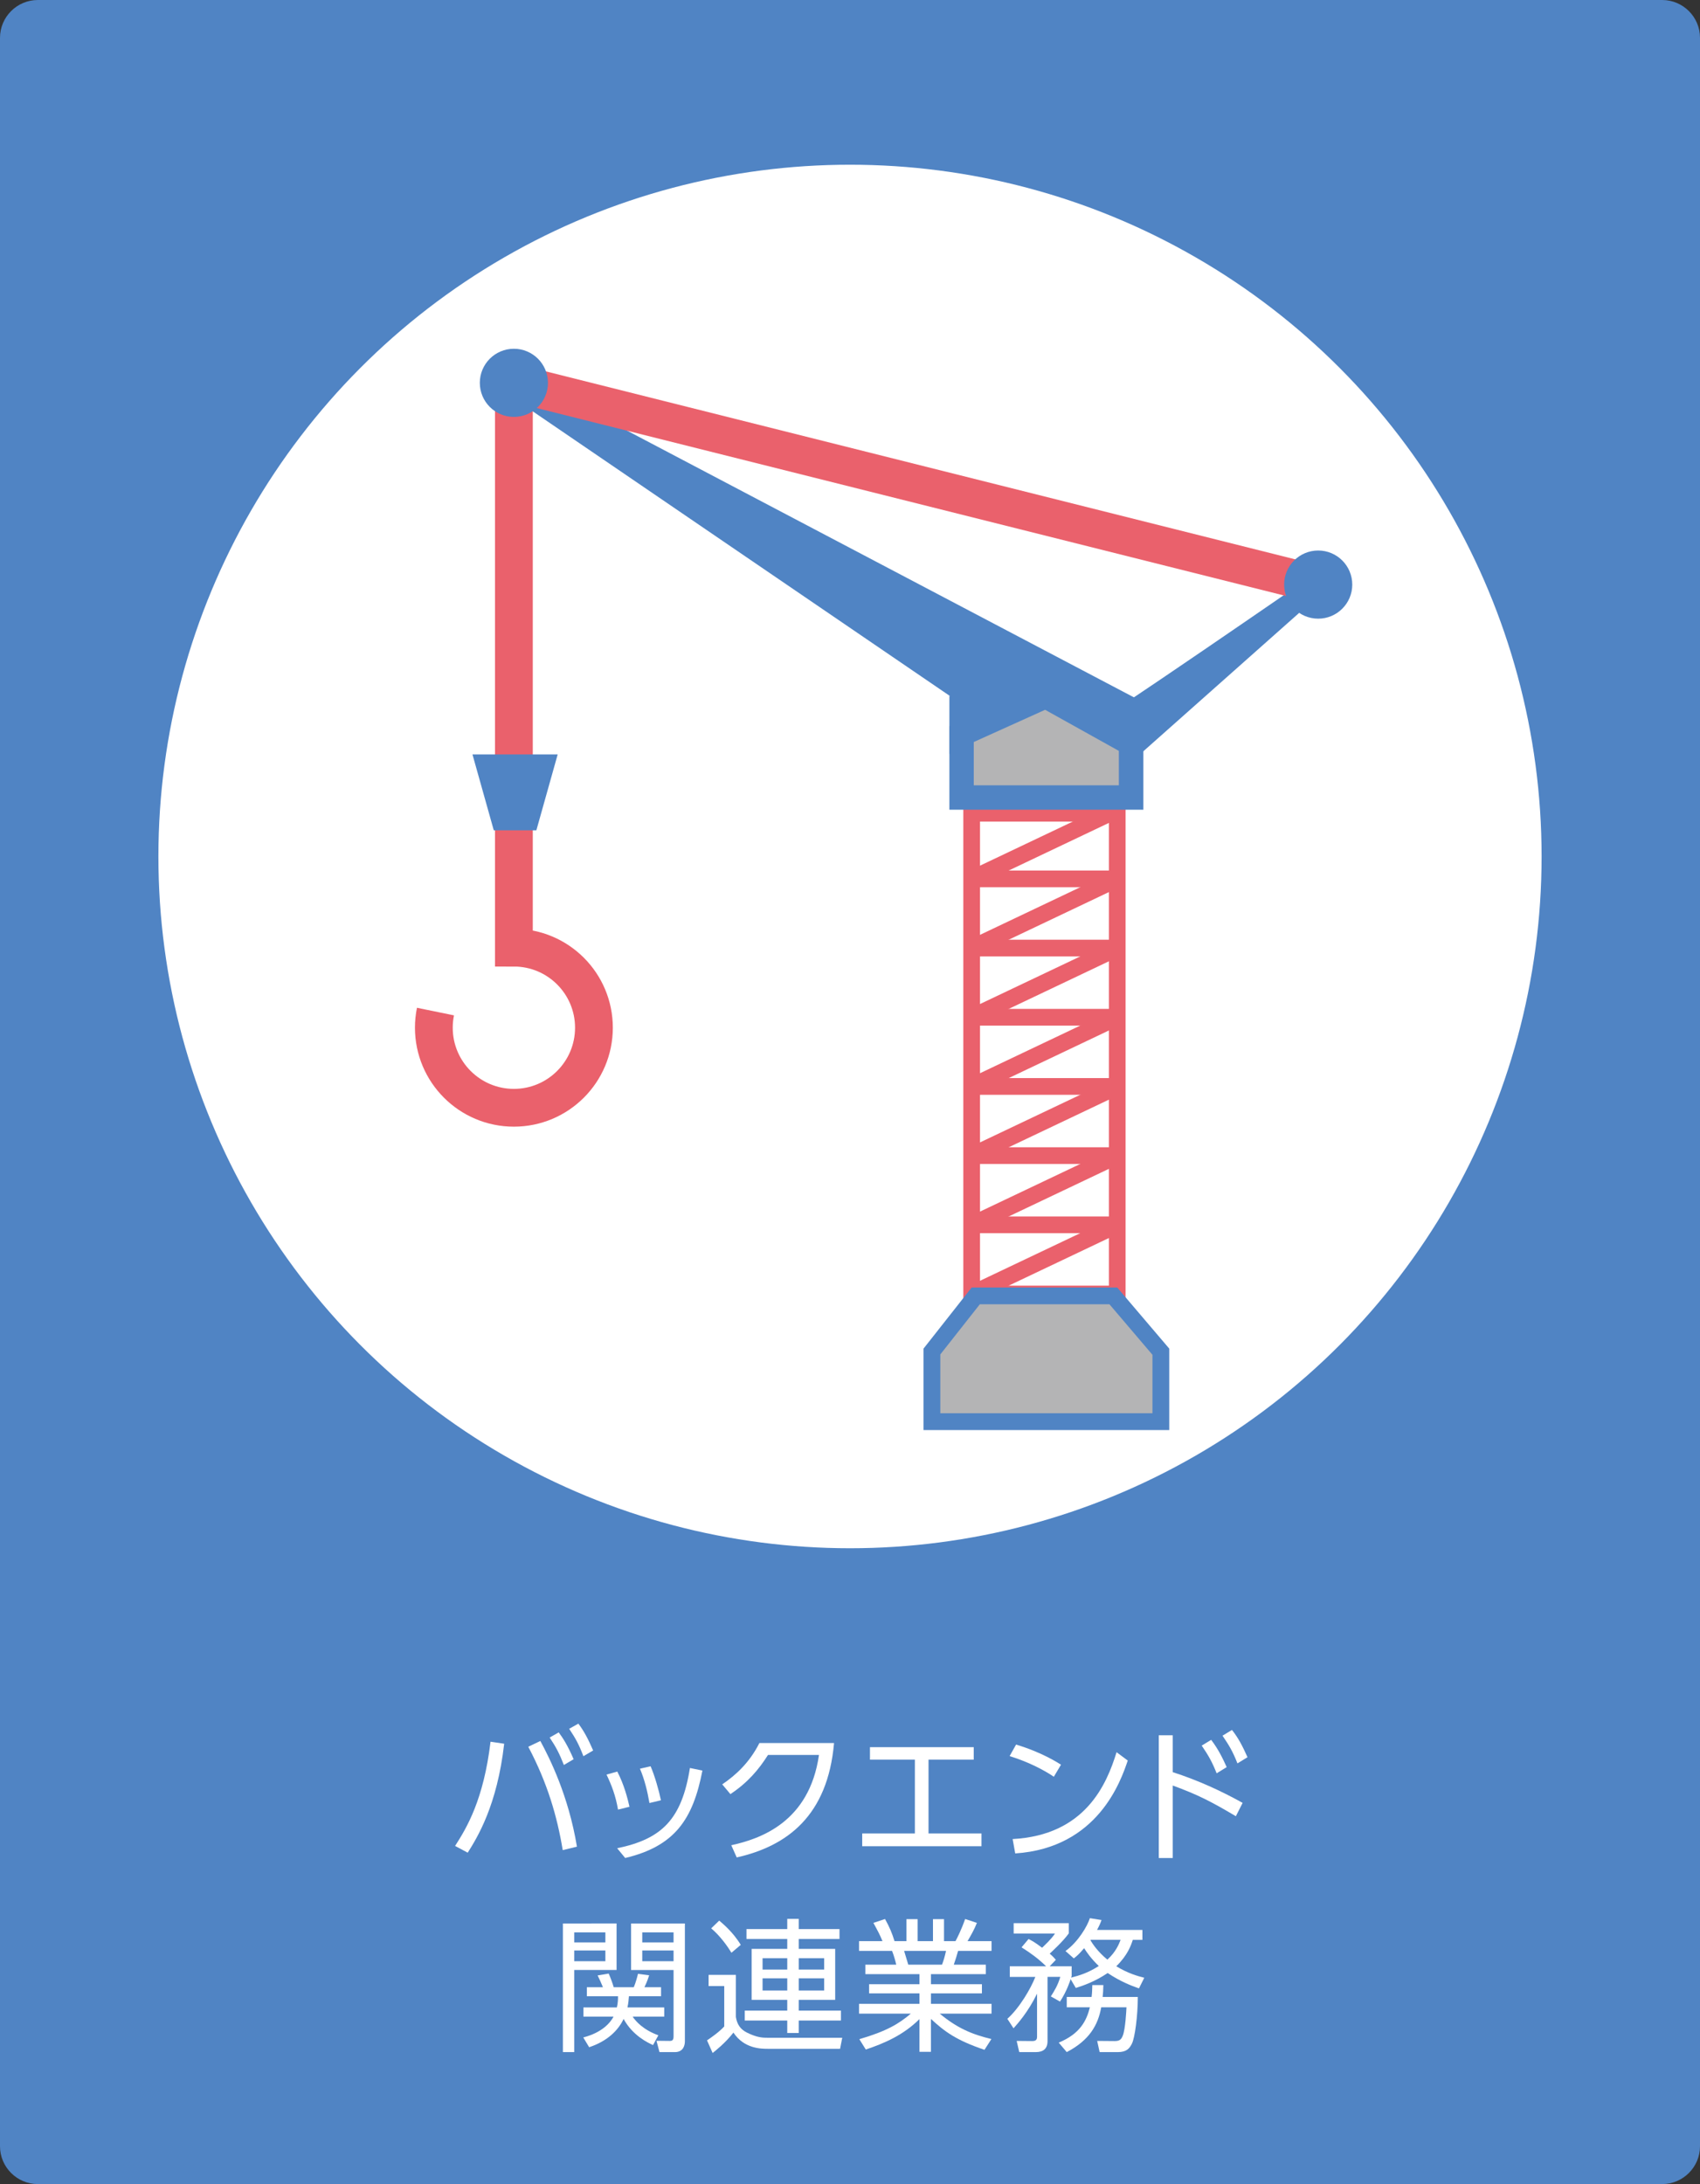 <?xml version="1.0" encoding="iso-8859-1"?>
<!-- Generator: Adobe Illustrator 24.3.0, SVG Export Plug-In . SVG Version: 6.00 Build 0)  -->
<svg version="1.1" id="&#x30EC;&#x30A4;&#x30E4;&#x30FC;_1"
	 xmlns="http://www.w3.org/2000/svg" xmlns:xlink="http://www.w3.org/1999/xlink" x="0px" y="0px" viewBox="0 0 225 289"
	 style="enable-background:new 0 0 225 289;" xml:space="preserve">
<rect x="0" y="0" width="225" height="289" fill="#333333" stroke="none"/>
<g>
	<g>
		<path style="fill:#5084C4;" d="M225,284c0,2.75-2.25,5-5,5H5c-2.75,0-5-2.25-5-5V5c0-2.75,2.25-5,5-5h215c2.75,0,5,2.25,5,5V284z"
			/>
	</g>
	<circle style="fill:#FFFFFF;" cx="112.5" cy="113.331" r="91.535"/>
	<g>
		<path style="fill:#FFFFFF;" d="M66.729,230.732c-0.932,8.207-3.572,12.424-4.826,14.419l-1.671-0.893
			c1.576-2.451,3.78-6.155,4.692-13.792L66.729,230.732z M74.479,244.81c-0.74-4.483-2.032-8.891-4.559-13.678l1.596-0.76
			c1.216,2.242,3.724,7.219,4.844,13.982L74.479,244.81z M73.947,229.232c0.513,0.684,1.158,1.652,1.976,3.552l-1.292,0.76
			c-0.607-1.539-1.007-2.317-1.881-3.628L73.947,229.232z M76.55,228.073c0.778,1.045,1.272,1.995,1.956,3.553l-1.291,0.76
			c-0.57-1.501-1.007-2.318-1.881-3.628L76.55,228.073z"/>
		<path style="fill:#FFFFFF;" d="M81.796,239.452c-0.304-1.824-0.855-3.249-1.52-4.635l1.425-0.399
			c0.911,1.748,1.367,3.571,1.614,4.654L81.796,239.452z M81.682,244.562c5.89-1.216,8.549-3.799,9.632-10.62l1.652,0.342
			c-1.254,6.497-3.686,10.011-10.221,11.569L81.682,244.562z M85.956,238.578c-0.266-1.558-0.646-3.096-1.254-4.54l1.406-0.323
			c0.551,1.254,1.12,3.268,1.367,4.502L85.956,238.578z"/>
		<path style="fill:#FFFFFF;" d="M96.787,244.164c3.818-0.836,10.335-3.04,11.607-11.949h-6.744
			c-1.254,1.976-2.679,3.647-4.978,5.186l-1.082-1.292c1.823-1.235,3.628-2.907,4.92-5.471h9.879
			c-0.836,9.631-6.213,13.64-12.881,15.141L96.787,244.164z"/>
		<path style="fill:#FFFFFF;" d="M122.892,242.606h7.01v1.69h-15.786v-1.69h6.972v-9.765h-5.946v-1.653h13.735v1.653h-5.984V242.606
			z"/>
		<path style="fill:#FFFFFF;" d="M139.479,235.102c-1.121-0.76-3.116-1.881-5.852-2.736l0.854-1.52
			c3.363,1.007,5.453,2.355,5.946,2.659L139.479,235.102z M134.027,243.347c9.612-0.513,12.442-7.238,13.754-11.493l1.481,1.102
			c-0.912,2.698-3.951,11.569-14.894,12.292L134.027,243.347z"/>
		<path style="fill:#FFFFFF;" d="M163.57,240.326c-3.362-1.995-5.053-2.85-8.358-4.065v9.593h-1.843v-16.242h1.843v4.882
			c3.324,1.063,6.459,2.507,9.252,4.065L163.57,240.326z M160.303,230.22c0.912,1.197,1.501,2.375,2.052,3.609l-1.329,0.817
			c-0.589-1.482-1.064-2.337-1.977-3.667L160.303,230.22z M163.058,228.909c0.836,1.064,1.387,2.109,2.052,3.609l-1.33,0.817
			c-0.607-1.539-1.045-2.298-1.976-3.667L163.058,228.909z"/>
		<path style="fill:#FFFFFF;" d="M81.605,254.517v6.155h-5.604v10.866H74.5v-17.021H81.605z M80.123,255.694h-4.122v1.33h4.122
			V255.694z M80.123,258.088h-4.122v1.424h4.122V258.088z M86.431,270.607c-0.665-0.304-2.679-1.235-3.895-3.458
			c-0.703,1.5-2.146,2.944-4.56,3.742l-0.778-1.292c2.545-0.665,3.59-1.976,4.008-2.755h-3.989v-1.216h4.427
			c0.151-0.646,0.151-1.102,0.151-1.481h-4.122v-1.197h2.128c-0.305-0.722-0.438-1.026-0.703-1.558l1.463-0.247
			c0.228,0.494,0.531,1.33,0.665,1.805h2.659c0.266-0.608,0.513-1.577,0.551-1.767l1.482,0.19c-0.058,0.19-0.267,0.855-0.627,1.577
			h2.203v1.197h-4.255c-0.038,0.475-0.058,0.835-0.19,1.481h4.863v1.216h-4.18c0.438,0.646,1.388,1.729,3.401,2.47L86.431,270.607z
			 M90.647,254.517v15.597c0,0.437-0.151,1.425-1.329,1.425h-2.033l-0.398-1.5l1.747,0.019c0.38,0,0.514-0.133,0.514-0.626v-8.758
			h-5.624v-6.155H90.647z M89.147,255.694h-4.142v1.33h4.142V255.694z M89.147,258.088h-4.142v1.424h4.142V258.088z"/>
		<path style="fill:#FFFFFF;" d="M97.395,261.318v5.566c0.152,0.969,0.59,1.634,1.463,2.071c1.387,0.684,2.128,0.684,2.774,0.684
			h9.84l-0.285,1.463h-9.498c-0.95,0-3.191,0-4.616-2.146c-1.064,1.368-2.413,2.432-2.755,2.698l-0.741-1.672
			c0.494-0.323,1.653-1.14,2.28-1.843v-5.338h-2.071v-1.481H97.395z M96.806,258.392c-0.531-0.893-1.538-2.28-2.678-3.229
			l1.063-1.026c0.418,0.361,1.823,1.501,2.85,3.21L96.806,258.392z M111.111,256.568h-5.396v1.311h4.825v6.744h-4.825v1.425h5.585
			v1.311h-5.585v1.653h-1.52v-1.653h-5.623v-1.311h5.623v-1.425h-4.712v-6.744h4.712v-1.311h-5.396v-1.311h5.396v-1.349h1.52v1.349
			h5.396V256.568z M104.196,259.114h-3.268v1.501h3.268V259.114z M104.196,261.773h-3.268v1.615h3.268V261.773z M109.078,259.114
			h-3.362v1.501h3.362V259.114z M109.078,261.773h-3.362v1.615h3.362V261.773z"/>
		<path style="fill:#FFFFFF;" d="M130.301,271.234c-3.78-1.273-5.319-2.451-7.086-4.084v4.35h-1.52v-4.331
			c-2.166,2.146-4.674,3.21-7.105,4.027l-0.854-1.368c3.628-1.064,5.224-2.033,6.82-3.382h-6.858v-1.292h7.998v-1.387h-6.668v-1.216
			h6.668v-1.33h-7.162v-1.254h4.084c-0.075-0.342-0.266-1.102-0.551-1.824h-4.369v-1.292h3.097
			c-0.361-0.874-0.476-1.083-1.197-2.413l1.539-0.513c0.607,1.102,0.912,1.824,1.254,2.926h1.576v-2.907h1.482v2.907h2.032v-2.907
			h1.463v2.907h1.52c0.172-0.304,0.817-1.577,1.273-2.926l1.558,0.513c-0.342,0.874-0.722,1.52-1.234,2.413h3.172v1.292h-4.426
			c-0.247,0.855-0.267,0.931-0.57,1.824h4.236v1.254h-7.257v1.33h6.744v1.216h-6.744v1.387h8.017v1.292h-6.857
			c2.261,1.881,4.217,2.736,6.839,3.363L130.301,271.234z M124.678,259.969c0.209-0.551,0.342-0.988,0.532-1.824h-5.548
			c0.152,0.532,0.438,1.425,0.551,1.824H124.678z"/>
		<path style="fill:#FFFFFF;" d="M141.019,258.164c1.71-1.235,2.906-3.324,3.229-4.35l1.539,0.247
			c-0.134,0.38-0.229,0.627-0.59,1.311h6.004v1.311h-1.273c-0.228,0.703-0.665,2.014-2.185,3.496c1.558,0.95,2.869,1.311,3.705,1.52
			l-0.703,1.406c-1.045-0.361-2.47-0.912-4.142-2.033c-1.652,1.121-3.229,1.672-4.218,1.976l-0.684-1.159
			c-0.038,0.133-0.494,1.577-1.405,2.963l-1.216-0.684c0.437-0.684,0.931-1.463,1.253-2.584h-1.69v8.492
			c0,1.026-0.569,1.463-1.576,1.463h-2.166l-0.342-1.482l2.052,0.019c0.266,0,0.646-0.038,0.646-0.532v-5.737
			c-1.196,2.451-2.603,4.009-3.115,4.579l-0.817-1.254c1.615-1.444,3.116-4.027,3.705-5.547h-3.382v-1.406h4.807
			c-1.121-1.083-1.977-1.69-3.249-2.507l0.931-1.102c0.532,0.285,0.836,0.437,1.786,1.159c0.323-0.323,1.178-1.083,1.71-1.88h-5.472
			v-1.368h7.295v1.349c-0.74,1.045-2.317,2.488-2.526,2.678c0.456,0.399,0.607,0.57,0.816,0.817l-0.816,0.855h2.906v1.292
			c-0.038,0.114-0.057,0.171-0.076,0.209c1.083-0.266,2.299-0.646,3.667-1.539c-1.063-1.007-1.634-1.88-1.938-2.355
			c-0.703,0.817-0.969,1.045-1.368,1.349L141.019,258.164z M150.593,264.243c0,2.527-0.398,5.414-0.778,6.174
			c-0.323,0.627-0.685,1.121-1.881,1.121h-2.394l-0.323-1.482l2.299,0.019c0.627,0,0.874-0.171,1.083-0.703
			c0.342-0.817,0.475-3.287,0.493-3.762h-3.343c-0.418,2.356-1.577,4.37-4.56,5.927l-1.064-1.254
			c2.85-1.178,3.686-2.925,4.123-4.673h-3.059v-1.368h3.286c0.076-0.57,0.076-1.045,0.096-1.577h1.462
			c-0.019,0.722-0.038,1.083-0.095,1.577H150.593z M144.362,256.682l-0.038,0.057c0.266,0.437,0.893,1.444,2.241,2.565
			c1.14-1.045,1.539-2.071,1.748-2.622H144.362z"/>
	</g>
	<g>
		<path style="fill:#5084C4;" d="M67.637,48.905l83.674,44.018v14.217l-19.081-10.607L67.637,52.47V48.905z"/>
		<path style="fill:#5084C4;" d="M143.33,96.619c1.13-0.283,30.879-20.824,30.879-20.824l0.849,2.542l-29.181,25.909L143.33,96.619z
			"/>
		<polyline style="fill:none;stroke:#EA616C;stroke-width:5;stroke-miterlimit:10;" points="174.467,77.354 68.015,50.658 
			68.015,109.438 		"/>
		<rect x="125.654" y="92.087" style="fill:#5084C4;" width="14.315" height="7.66"/>
		
			<rect x="128.602" y="107.606" style="fill:none;stroke:#EA616C;stroke-width:2.211;stroke-miterlimit:10;" width="19.268" height="63.619"/>
		
			<line style="fill:none;stroke:#EA616C;stroke-width:2.211;stroke-miterlimit:10;" x1="147.869" y1="162.07" x2="128.602" y2="162.07"/>
		
			<line style="fill:none;stroke:#EA616C;stroke-width:2.211;stroke-miterlimit:10;" x1="147.869" y1="162.07" x2="128.602" y2="171.225"/>
		
			<line style="fill:none;stroke:#EA616C;stroke-width:2.211;stroke-miterlimit:10;" x1="147.869" y1="152.915" x2="128.602" y2="152.915"/>
		
			<line style="fill:none;stroke:#EA616C;stroke-width:2.211;stroke-miterlimit:10;" x1="147.869" y1="152.915" x2="128.602" y2="162.07"/>
		
			<line style="fill:none;stroke:#EA616C;stroke-width:2.211;stroke-miterlimit:10;" x1="147.869" y1="143.76" x2="128.602" y2="143.76"/>
		
			<line style="fill:none;stroke:#EA616C;stroke-width:2.211;stroke-miterlimit:10;" x1="147.869" y1="143.76" x2="128.602" y2="152.915"/>
		
			<line style="fill:none;stroke:#EA616C;stroke-width:2.211;stroke-miterlimit:10;" x1="147.869" y1="134.605" x2="128.602" y2="134.605"/>
		
			<line style="fill:none;stroke:#EA616C;stroke-width:2.211;stroke-miterlimit:10;" x1="147.869" y1="134.605" x2="128.602" y2="143.76"/>
		
			<line style="fill:none;stroke:#EA616C;stroke-width:2.211;stroke-miterlimit:10;" x1="147.869" y1="125.45" x2="128.602" y2="125.45"/>
		
			<line style="fill:none;stroke:#EA616C;stroke-width:2.211;stroke-miterlimit:10;" x1="147.869" y1="125.45" x2="128.602" y2="134.605"/>
		
			<line style="fill:none;stroke:#EA616C;stroke-width:2.211;stroke-miterlimit:10;" x1="147.869" y1="116.295" x2="128.602" y2="116.295"/>
		
			<line style="fill:none;stroke:#EA616C;stroke-width:2.211;stroke-miterlimit:10;" x1="147.869" y1="116.295" x2="128.602" y2="125.45"/>
		
			<line style="fill:none;stroke:#EA616C;stroke-width:2.211;stroke-miterlimit:10;" x1="147.869" y1="107.14" x2="128.602" y2="116.295"/>
		<g>
			<polygon style="fill:#B4B4B5;" points="127.267,105.526 127.267,97.142 138.4,92.117 149.697,98.411 149.697,105.526 			"/>
			<path style="fill:#5084C4;" d="M138.324,93.922l9.759,5.437v4.554h-19.202v-5.728L138.324,93.922 M138.476,90.312L125.654,96.1
				v11.04h25.657v-9.678L138.476,90.312L138.476,90.312z"/>
		</g>
		<circle style="fill:#5084C4;" cx="68.015" cy="50.658" r="4.509"/>
		<circle style="fill:#5084C4;" cx="174.467" cy="77.354" r="4.509"/>
		
			<line style="fill:none;stroke:#005793;stroke-width:3.228;stroke-miterlimit:10;" x1="68.015" y1="105.57" x2="68.015" y2="115.138"/>
		<g>
			<polygon style="fill:#B4B4B5;" points="123.342,188.114 123.342,178.837 129.141,171.477 147.355,171.477 153.644,178.861 
				153.644,188.114 			"/>
			<path style="fill:#5084C4;" d="M146.842,172.588l5.69,6.681v7.732h-28.078v-7.78l5.227-6.634H146.842 M147.869,170.365h-19.268
				l-6.371,8.086v10.774h32.525v-10.774L147.869,170.365L147.869,170.365z"/>
		</g>
	</g>
	<path style="fill:none;stroke:#EA616C;stroke-width:5;stroke-miterlimit:10;" d="M68.015,107.14v18.254
		c5.851,0,10.594,4.743,10.594,10.594s-4.743,10.594-10.594,10.594s-10.594-4.743-10.594-10.594c0-0.731,0.074-1.445,0.215-2.135"/>
	<polygon style="fill:#5084C4;" points="70.989,109.869 65.353,109.869 62.532,99.825 73.811,99.825 	"/>
</g>
</svg>
